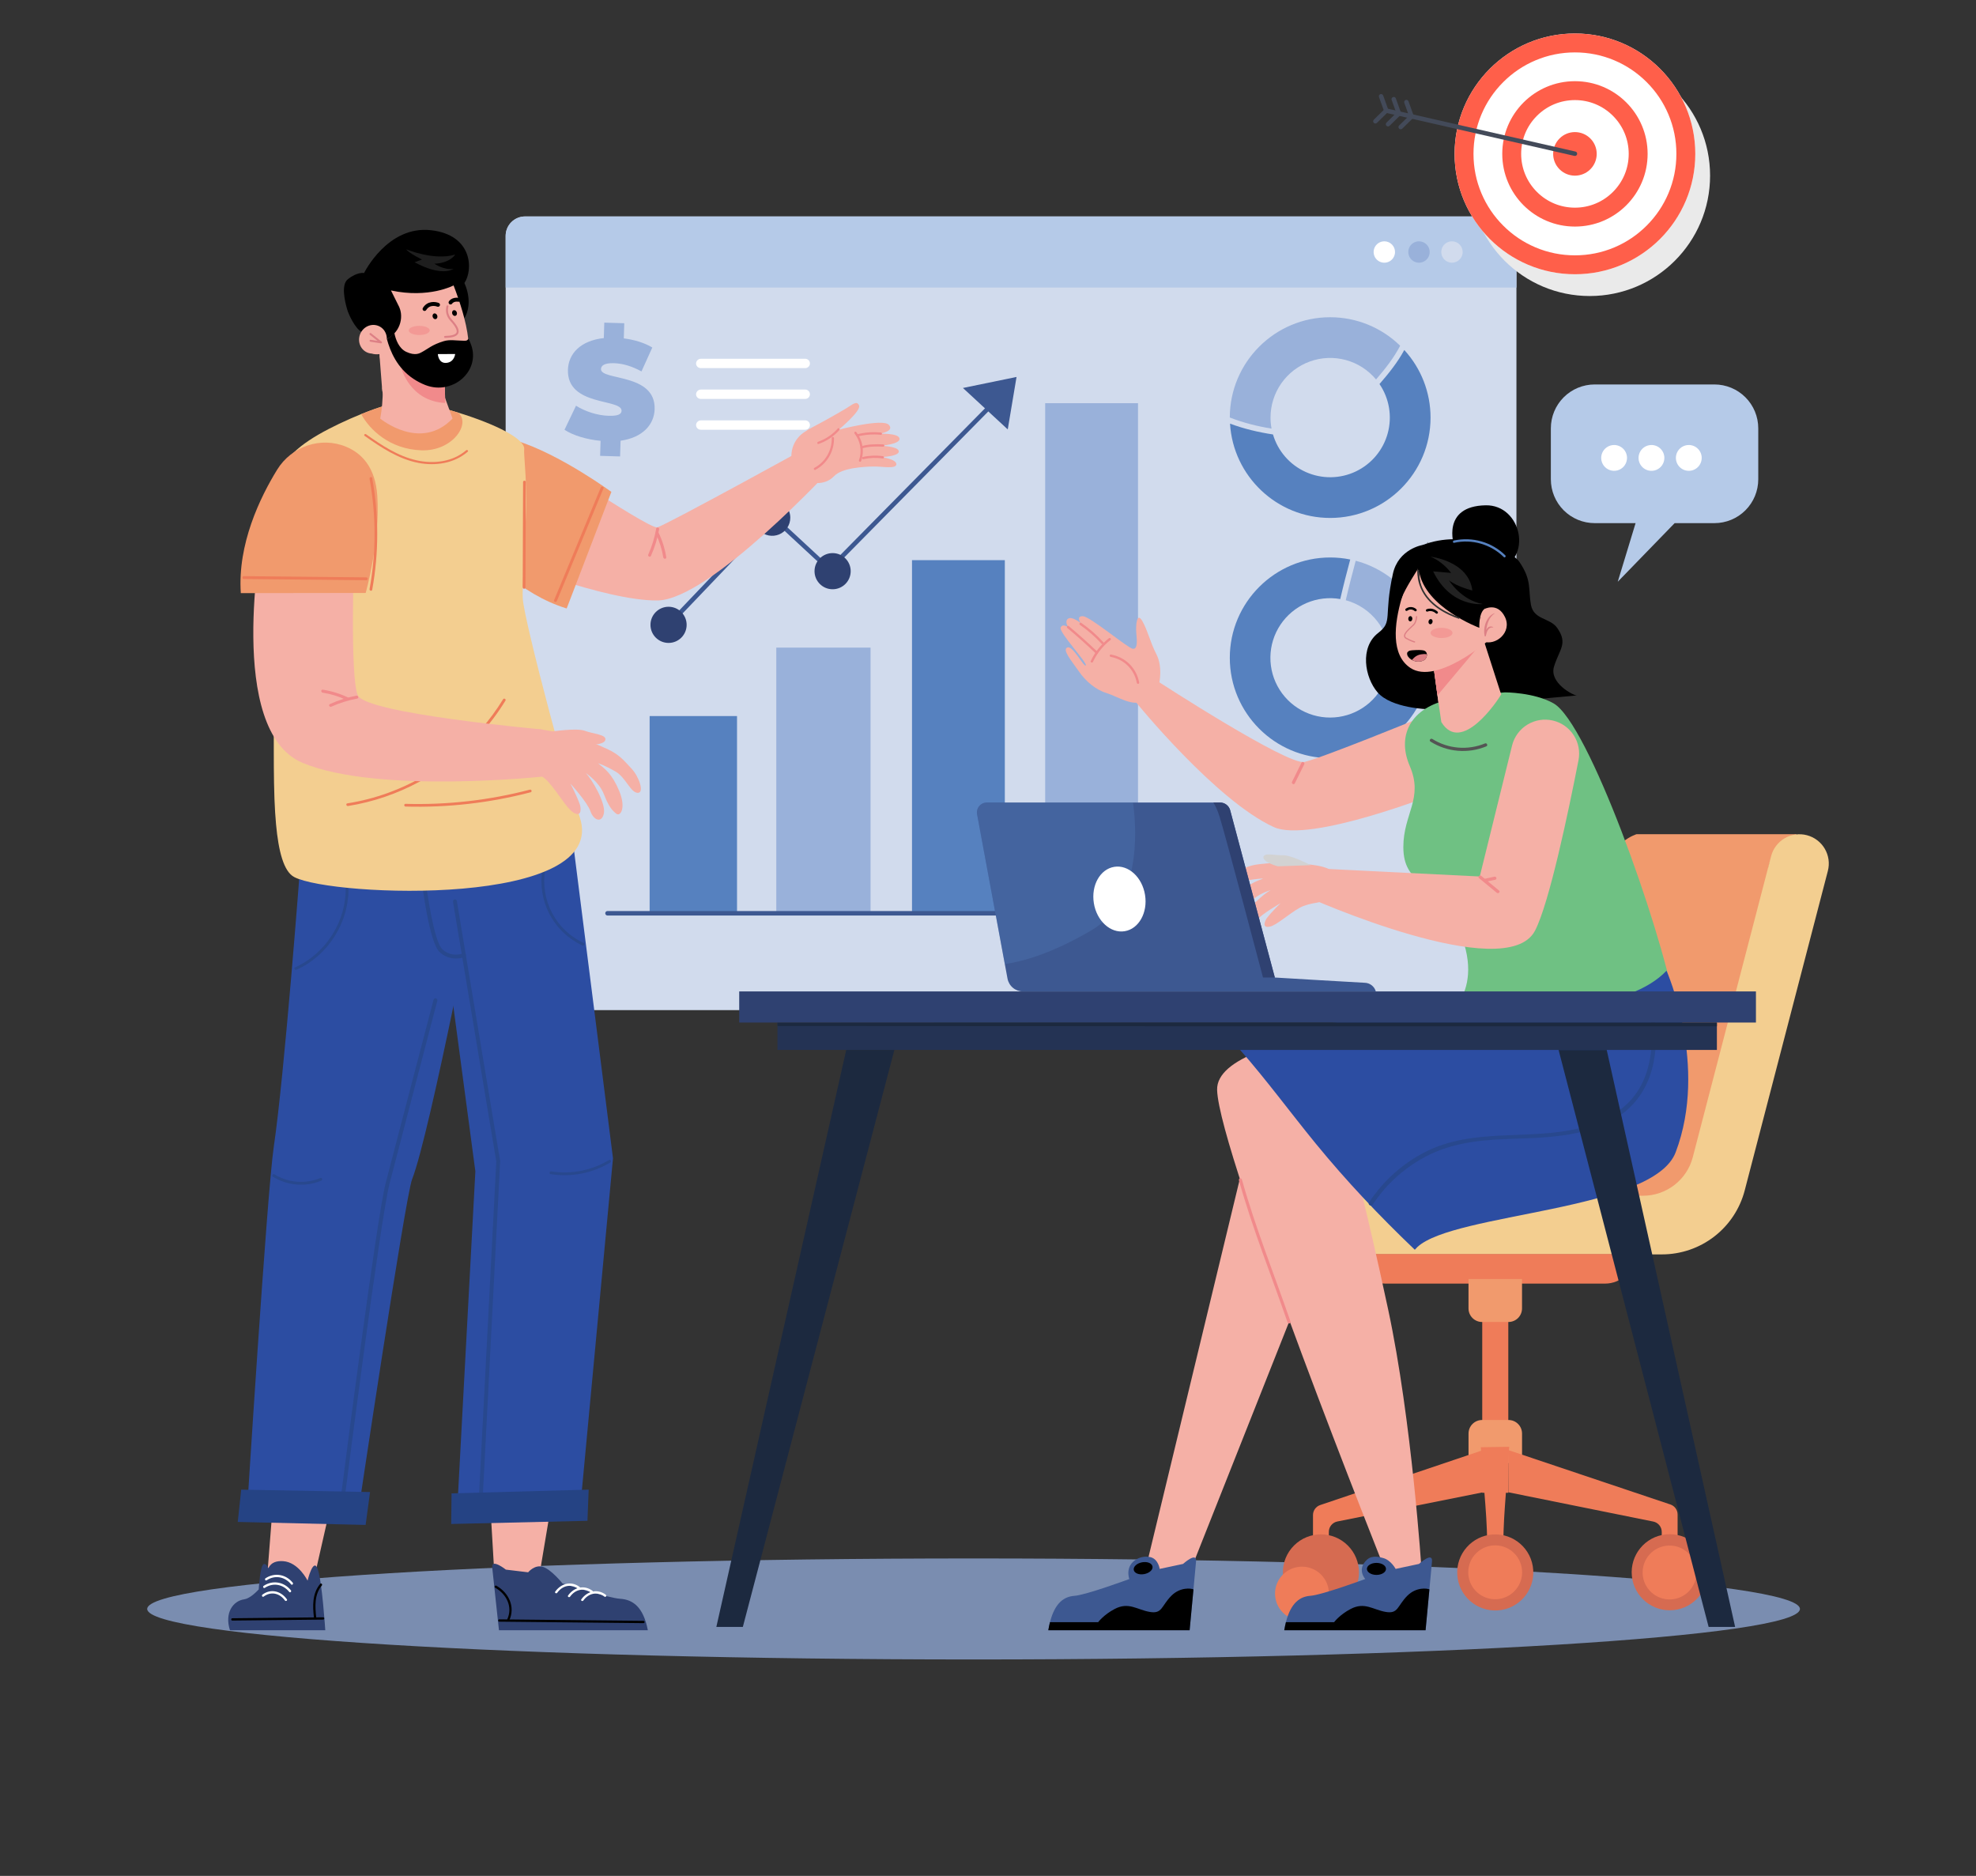 <svg xmlns="http://www.w3.org/2000/svg" width="885" height="840" viewBox="0 0 885 840" fill="none"><rect x="0" y="0" width="885" height="840" fill="#333333" stroke="none"/><g clip-path="url(#clip0_10937_54587)"><path d="M679.174 105.629V443.605C679.174 444.749 678.949 445.882 678.512 446.939C678.074 447.996 677.432 448.956 676.623 449.765C675.814 450.574 674.853 451.216 673.796 451.654C672.739 452.092 671.606 452.317 670.461 452.317H235.185C232.873 452.317 230.657 451.398 229.023 449.765C227.388 448.131 226.47 445.915 226.469 443.605V105.629C226.471 103.319 227.39 101.104 229.024 99.472C230.658 97.839 232.874 96.922 235.185 96.922H670.461C671.605 96.921 672.738 97.147 673.795 97.584C674.852 98.021 675.813 98.663 676.622 99.471C677.431 100.28 678.073 101.24 678.511 102.296C678.949 103.353 679.174 104.485 679.174 105.629Z" fill="#D1DBED"></path><path d="M569.039 186.983C569.036 181.491 570.728 176.132 573.883 171.636C577.039 167.141 581.504 163.727 586.671 161.862C591.838 159.996 597.455 159.769 602.756 161.211C608.057 162.654 612.784 165.695 616.292 169.922C620.372 165.199 624.224 160.318 627.097 154.82C618.72 146.628 607.465 142.044 595.745 142.051C570.968 142.051 550.814 162.192 550.798 186.953C556.833 189.317 563.103 190.881 569.492 191.918C569.189 190.29 569.037 188.638 569.039 186.983Z" fill="#99B1DA"></path><path d="M628.948 156.723C625.953 162.255 621.997 167.182 617.838 171.969C620.009 175.157 621.464 178.777 622.102 182.58C622.739 186.384 622.546 190.28 621.533 194.002C620.521 197.723 618.715 201.181 616.238 204.138C613.762 207.095 610.674 209.48 607.187 211.13C603.7 212.78 599.897 213.656 596.04 213.697C592.182 213.737 588.362 212.942 584.841 211.366C581.32 209.79 578.182 207.47 575.644 204.566C573.105 201.662 571.226 198.243 570.136 194.544C563.567 193.54 557.114 192.022 550.895 189.698C552.301 213.221 571.878 231.93 595.756 231.93C620.534 231.93 640.704 211.772 640.704 186.995C640.716 175.789 636.52 164.986 628.948 156.723Z" fill="#5681BF"></path><path d="M622.473 294.552C622.471 296.101 622.334 297.648 622.064 299.174C628.223 298.741 634.38 298.326 640.548 298.146C640.642 296.958 640.704 295.763 640.704 294.552C640.704 273.724 626.454 256.167 607.189 251.098C605.619 256.97 604.094 262.852 602.734 268.773C608.397 270.312 613.396 273.669 616.962 278.327C620.529 282.985 622.465 288.686 622.473 294.552Z" fill="#99B1DA"></path><path d="M595.745 339.482C618.452 339.482 637.27 322.558 640.265 300.667C633.995 300.864 627.733 301.292 621.474 301.744C620.088 306.727 617.284 311.202 613.404 314.624C609.524 318.047 604.735 320.27 599.615 321.025C594.496 321.78 589.268 321.034 584.565 318.877C579.862 316.721 575.885 313.246 573.118 308.875C570.351 304.504 568.913 299.424 568.977 294.252C569.04 289.08 570.604 284.037 573.478 279.736C576.352 275.435 580.413 272.059 585.168 270.019C589.923 267.979 595.168 267.362 600.267 268.244C601.63 262.32 603.16 256.416 604.733 250.531C601.775 249.93 598.764 249.628 595.745 249.629C570.968 249.629 550.798 269.786 550.798 294.561C550.798 319.335 570.968 339.482 595.745 339.482Z" fill="#5681BF"></path><path d="M277.943 197.346L277.725 204.389L268.775 204.12L268.985 197.389C262.651 196.813 256.548 194.909 252.826 192.443L257.986 181.674C262.099 184.277 267.633 186.035 272.529 186.186C276.782 186.318 278.331 185.478 278.379 183.954C278.552 178.37 253.852 182.115 254.364 165.558C254.587 158.388 259.976 152.521 270.431 151.385L270.644 144.469L279.594 144.738L279.384 151.528C284.065 152.118 288.597 153.464 292.152 155.607L287.305 166.314C282.995 163.958 278.902 162.752 275.031 162.634C270.652 162.496 269.217 163.724 269.168 165.245C269.004 170.576 293.704 166.893 293.197 183.262C292.974 190.136 287.838 195.946 277.943 197.346Z" fill="#99B1DA"></path><path d="M360.644 160.645H313.965C313.414 160.634 312.879 160.832 312.469 161.2C312.058 161.568 311.803 162.078 311.754 162.627C311.738 162.911 311.78 163.195 311.878 163.463C311.977 163.73 312.128 163.974 312.324 164.181C312.52 164.388 312.756 164.552 313.018 164.665C313.28 164.777 313.562 164.835 313.846 164.834H360.644C360.92 164.835 361.192 164.781 361.447 164.676C361.701 164.57 361.933 164.416 362.128 164.222C362.322 164.027 362.477 163.796 362.582 163.542C362.688 163.287 362.742 163.015 362.742 162.74C362.742 162.464 362.688 162.192 362.582 161.937C362.477 161.683 362.322 161.452 362.128 161.258C361.933 161.063 361.701 160.909 361.447 160.804C361.192 160.699 360.92 160.645 360.644 160.645Z" fill="white"></path><path d="M360.644 174.438H313.965C313.414 174.427 312.879 174.625 312.469 174.993C312.058 175.361 311.803 175.871 311.754 176.419C311.738 176.704 311.78 176.988 311.878 177.256C311.977 177.523 312.128 177.767 312.324 177.974C312.52 178.181 312.756 178.345 313.018 178.458C313.28 178.57 313.562 178.628 313.846 178.627H360.644C360.92 178.628 361.192 178.574 361.447 178.468C361.701 178.363 361.933 178.209 362.128 178.015C362.322 177.82 362.477 177.589 362.582 177.335C362.688 177.08 362.742 176.808 362.742 176.533C362.741 175.977 362.52 175.444 362.127 175.051C361.733 174.659 361.2 174.438 360.644 174.438Z" fill="white"></path><path d="M360.644 188.235H313.965C313.413 188.224 312.878 188.423 312.468 188.791C312.057 189.159 311.802 189.67 311.754 190.219C311.738 190.503 311.781 190.788 311.879 191.055C311.977 191.322 312.129 191.566 312.325 191.773C312.521 191.979 312.757 192.144 313.018 192.256C313.28 192.369 313.561 192.427 313.846 192.427H360.644C361.2 192.427 361.734 192.206 362.128 191.812C362.521 191.419 362.742 190.886 362.742 190.329C362.741 189.774 362.52 189.241 362.127 188.848C361.733 188.455 361.2 188.235 360.644 188.235Z" fill="white"></path><path d="M389.893 289.992H347.684V408.954H389.893V289.992Z" fill="#99B1DA"></path><path d="M330.092 320.641H290.957V408.954H330.092V320.641Z" fill="#5681BF"></path><path d="M450.038 250.828H408.463V408.953H450.038V250.828Z" fill="#5681BF"></path><path d="M509.685 180.539H468.11V408.952H509.685V180.539Z" fill="#99B1DA"></path><path d="M299.432 280.81C299.234 280.811 299.039 280.753 298.873 280.645C298.707 280.536 298.577 280.38 298.499 280.198C298.421 280.016 298.398 279.814 298.434 279.619C298.47 279.424 298.562 279.243 298.7 279.1L345.123 230.512C345.307 230.321 345.559 230.21 345.824 230.202C346.089 230.194 346.347 230.29 346.542 230.469L371.425 253.518L442.559 181.421C442.75 181.239 443.004 181.138 443.267 181.141C443.53 181.143 443.783 181.247 443.97 181.432C444.157 181.617 444.265 181.868 444.271 182.131C444.277 182.395 444.18 182.65 444 182.842L372.177 255.637C371.992 255.825 371.742 255.933 371.479 255.939C371.216 255.945 370.961 255.848 370.768 255.669L345.899 232.631L300.165 280.498C300.07 280.597 299.956 280.675 299.83 280.729C299.705 280.783 299.569 280.81 299.432 280.81Z" fill="#3D5891"></path><path d="M299.432 287.891C303.905 287.891 307.531 284.266 307.531 279.795C307.531 275.324 303.905 271.699 299.432 271.699C294.959 271.699 291.333 275.324 291.333 279.795C291.333 284.266 294.959 287.891 299.432 287.891Z" fill="#2F4171"></path><path d="M353.952 231.832C353.95 233.433 353.475 234.998 352.584 236.328C351.693 237.659 350.428 238.696 348.948 239.308C347.468 239.919 345.839 240.079 344.269 239.766C342.698 239.452 341.256 238.681 340.124 237.548C338.992 236.415 338.221 234.972 337.909 233.402C337.598 231.832 337.759 230.204 338.372 228.725C338.986 227.246 340.024 225.982 341.356 225.093C342.688 224.204 344.254 223.73 345.856 223.73C346.92 223.73 347.973 223.94 348.956 224.347C349.938 224.755 350.831 225.351 351.583 226.104C352.335 226.856 352.931 227.749 353.338 228.732C353.744 229.715 353.953 230.768 353.952 231.832Z" fill="#2F4171"></path><path d="M372.904 263.86C377.377 263.86 381.002 260.235 381.002 255.764C381.002 251.293 377.377 247.668 372.904 247.668C368.431 247.668 364.805 251.293 364.805 255.764C364.805 260.235 368.431 263.86 372.904 263.86Z" fill="#2F4171"></path><path d="M431.277 173.733L451.345 192.281L455.282 168.793L431.277 173.733Z" fill="#3D5891"></path><path d="M532.185 409.961H272.139C272.001 409.968 271.864 409.947 271.735 409.899C271.606 409.852 271.489 409.778 271.389 409.684C271.289 409.589 271.21 409.475 271.156 409.349C271.102 409.223 271.074 409.087 271.074 408.95C271.074 408.812 271.102 408.677 271.156 408.55C271.21 408.424 271.289 408.31 271.389 408.216C271.489 408.121 271.606 408.048 271.735 408C271.864 407.953 272.001 407.932 272.139 407.939H532.185C532.322 407.932 532.459 407.953 532.588 408C532.717 408.048 532.835 408.121 532.934 408.216C533.034 408.31 533.113 408.424 533.167 408.55C533.222 408.677 533.25 408.812 533.25 408.95C533.25 409.087 533.222 409.223 533.167 409.349C533.113 409.475 533.034 409.589 532.934 409.684C532.835 409.778 532.717 409.852 532.588 409.899C532.459 409.947 532.322 409.968 532.185 409.961Z" fill="#3D5891"></path><path d="M679.174 105.629V128.758H226.469V105.629C226.471 103.319 227.39 101.104 229.024 99.472C230.658 97.839 232.874 96.922 235.185 96.922H670.461C671.605 96.921 672.738 97.147 673.795 97.584C674.852 98.021 675.813 98.663 676.622 99.471C677.431 100.28 678.073 101.24 678.511 102.296C678.949 103.353 679.174 104.485 679.174 105.629Z" fill="#B5CAE8"></path><path d="M624.795 112.842C624.796 113.789 624.515 114.716 623.989 115.504C623.462 116.292 622.714 116.906 621.838 117.269C620.963 117.632 619.999 117.727 619.07 117.542C618.14 117.357 617.286 116.901 616.616 116.231C615.945 115.561 615.489 114.707 615.304 113.778C615.12 112.849 615.215 111.885 615.578 111.01C615.941 110.135 616.555 109.387 617.343 108.861C618.132 108.335 619.059 108.054 620.006 108.055C621.276 108.055 622.494 108.559 623.392 109.457C624.29 110.354 624.795 111.572 624.795 112.842Z" fill="white"></path><path d="M640.319 112.842C640.319 113.789 640.039 114.716 639.513 115.504C638.986 116.292 638.238 116.906 637.362 117.269C636.487 117.632 635.523 117.727 634.594 117.542C633.664 117.357 632.81 116.901 632.14 116.231C631.469 115.561 631.013 114.707 630.828 113.778C630.643 112.849 630.739 111.885 631.102 111.01C631.465 110.135 632.079 109.387 632.867 108.861C633.656 108.335 634.582 108.054 635.53 108.055C636.8 108.055 638.018 108.559 638.916 109.457C639.814 110.354 640.319 111.572 640.319 112.842Z" fill="#99B1DA"></path><path d="M655.091 112.842C655.091 113.788 654.81 114.714 654.284 115.501C653.758 116.288 653.01 116.902 652.135 117.264C651.26 117.626 650.297 117.721 649.368 117.537C648.439 117.352 647.586 116.896 646.916 116.226C646.247 115.557 645.79 114.704 645.606 113.775C645.421 112.847 645.516 111.884 645.878 111.01C646.241 110.135 646.854 109.387 647.642 108.861C648.429 108.335 649.355 108.055 650.302 108.055C651.572 108.055 652.79 108.559 653.688 109.457C654.586 110.354 655.091 111.572 655.091 112.842Z" fill="#D1DBED"></path><path d="M436.036 743.078C640.443 743.078 806.147 732.953 806.147 720.463C806.147 707.973 640.443 697.848 436.036 697.848C231.63 697.848 65.925 707.973 65.925 720.463C65.925 732.953 231.63 743.078 436.036 743.078Z" fill="#7A8DB0"></path><path d="M637.221 244.023C637.221 244.023 626.3 245.714 623.841 256.946C619.607 276.264 623.97 278.245 617.264 283.417C608.915 289.857 611.199 303.321 616.982 310.033C623.176 317.208 639.659 317.572 639.659 317.572L706.182 311.404C704.517 311.361 693.761 305.75 696.004 298.481C698.393 290.721 702.333 288.25 697.485 281.25C694.208 276.501 686.917 277.693 685.667 270.796C684.418 263.898 686.133 259.808 680.453 251.546C676.737 246.126 655.635 236.921 637.221 244.023Z" fill="black"></path><path d="M651.251 244.287C651.251 244.287 645.358 226.652 665.385 226.265C681.498 225.952 686.831 250.477 670.373 255.449C653.914 260.422 651.251 244.287 651.251 244.287Z" fill="black"></path><path d="M682.161 535.985L755.043 535.785C764.542 521.441 790.279 403.022 791.803 390.266C793.19 378.63 802.366 374.538 804.577 373.714C804.577 373.657 804.577 373.601 804.577 373.547H732.956C732.956 373.547 721.286 377.02 719.705 390.266C718.124 403.512 690.68 529.674 682.161 535.985Z" fill="#F19A6D"></path><path d="M579.586 535.433H735.845C740.946 535.432 745.902 533.74 749.937 530.622C753.973 527.504 756.86 523.136 758.145 518.202L793.23 383.385C793.664 381.716 794.423 380.149 795.463 378.774C796.503 377.399 797.804 376.242 799.291 375.369C800.778 374.496 802.423 373.925 804.131 373.687C805.84 373.45 807.578 373.551 809.247 373.986C810.916 374.42 812.484 375.178 813.859 376.217C815.235 377.257 816.393 378.557 817.266 380.044C818.139 381.531 818.711 383.175 818.948 384.883C819.185 386.591 819.084 388.328 818.649 389.997L781.418 533.039C779.282 541.246 774.482 548.512 767.771 553.699C761.06 558.885 752.817 561.699 744.334 561.699H579.586C576.103 561.699 572.763 560.316 570.3 557.854C567.837 555.392 566.454 552.053 566.454 548.571C566.452 546.846 566.791 545.138 567.45 543.544C568.109 541.95 569.077 540.502 570.296 539.281C571.516 538.061 572.964 537.093 574.558 536.433C576.152 535.773 577.86 535.433 579.586 535.433Z" fill="#F3CE90"></path><path d="M620.478 574.777H718.918C722.433 574.777 725.803 573.382 728.288 570.898C730.773 568.414 732.169 565.044 732.169 561.531H607.224C607.225 565.045 608.621 568.414 611.107 570.898C613.592 573.382 616.963 574.777 620.478 574.777Z" fill="#EF7C59"></path><path d="M663.857 668.453H675.533V571.939H663.857V668.453Z" fill="#EF7C59"></path><path d="M675.611 591.965H663.78C662.169 591.965 660.624 591.325 659.485 590.187C658.346 589.048 657.706 587.504 657.706 585.894V572.726H681.676V585.894C681.676 587.502 681.038 589.045 679.9 590.184C678.763 591.322 677.22 591.963 675.611 591.965Z" fill="#F19A6D"></path><path d="M663.782 635.848H675.613C677.224 635.848 678.769 636.487 679.908 637.626C681.047 638.764 681.687 640.309 681.687 641.919V655.087H657.717V641.919C657.717 640.31 658.356 638.767 659.493 637.629C660.63 636.49 662.173 635.85 663.782 635.848Z" fill="#F19A6D"></path><path d="M675.465 649.293L748.121 673.68C749.062 673.994 749.88 674.596 750.46 675.4C751.04 676.205 751.353 677.171 751.353 678.163V696.201H744.253V685.97C744.254 684.878 743.876 683.819 743.185 682.974C742.493 682.128 741.53 681.548 740.459 681.331L675.552 668.22L675.465 649.293Z" fill="#EF7C59"></path><path d="M664.334 649.293L664.253 668.217L598.958 681.299C597.886 681.513 596.92 682.093 596.227 682.939C595.534 683.784 595.155 684.844 595.156 685.938V696.209H588.056V678.418C588.057 677.427 588.369 676.461 588.949 675.656C589.529 674.852 590.347 674.25 591.288 673.936L664.334 649.293Z" fill="#EF7C59"></path><path d="M663.225 648.039L675.937 647.867L673.979 674.968C673.492 681.726 673.248 688.493 673.246 695.271V696.202H666.147C666.147 688.809 665.856 681.423 665.274 674.044L663.225 648.039Z" fill="#EF7C59"></path><path d="M749.528 720.974C758.891 720.035 765.719 711.686 764.78 702.327C763.84 692.968 755.489 686.142 746.126 687.081C736.764 688.02 729.935 696.368 730.875 705.728C731.814 715.087 740.166 721.913 749.528 720.974Z" fill="#D66B51"></path><path d="M670.752 721.109C680.143 720.52 687.278 712.433 686.689 703.045C686.1 693.657 678.009 686.524 668.618 687.113C659.227 687.702 652.092 695.79 652.681 705.178C653.27 714.566 661.361 721.698 670.752 721.109Z" fill="#D66B51"></path><path d="M603.653 716.137C610.307 709.486 610.307 698.702 603.653 692.051C597 685.399 586.212 685.399 579.558 692.051C572.905 698.702 572.905 709.486 579.559 716.137C586.212 722.788 597 722.788 603.653 716.137Z" fill="#D66B51"></path><path d="M748.212 716.19C754.873 715.94 760.069 710.34 759.819 703.682C759.569 697.024 753.967 691.829 747.307 692.079C740.646 692.329 735.449 697.929 735.699 704.587C735.949 711.245 741.552 716.44 748.212 716.19Z" fill="#EF7C59"></path><path d="M681.717 704.331C681.871 697.67 676.593 692.145 669.93 691.992C663.266 691.838 657.74 697.114 657.587 703.775C657.433 710.436 662.71 715.96 669.374 716.114C676.037 716.267 681.564 710.992 681.717 704.331Z" fill="#EF7C59"></path><path d="M583.122 725.656C589.787 725.656 595.191 720.254 595.191 713.592C595.191 706.929 589.787 701.527 583.122 701.527C576.457 701.527 571.054 706.929 571.054 713.592C571.054 720.254 576.457 725.656 583.122 725.656Z" fill="#EF7C59"></path><path d="M519.198 305.796C519.198 305.796 520.841 298.624 517.924 292.957C515.007 287.289 513.944 282.031 511.533 277.96C509.123 273.89 508.603 280.114 508.926 283.55C509.249 286.985 509.589 290.886 507.278 290.49C504.967 290.095 488.253 276.073 485.029 275.93C481.805 275.788 483.952 278.949 483.952 278.949C483.952 278.949 480.181 275.834 478.379 277.034C476.578 278.235 478.487 280.938 478.487 280.938C478.487 280.938 475.904 278.94 475.04 281.032C474.175 283.124 487.21 297.019 486.316 297.964C485.422 298.909 480.547 288.929 478.045 289.917C475.543 290.905 480.055 296.069 483.163 300.581C486.271 305.094 490.752 308.876 495.621 310.352C500.491 311.827 508.226 317.131 512.492 313.335C515.024 311.103 517.276 308.571 519.198 305.796Z" fill="#F5B0A6"></path><path d="M478.643 280.332C483.092 284.063 487.42 287.936 491.627 291.949C492.123 292.423 491.307 293.11 490.819 292.641C486.69 288.692 482.428 284.88 478.034 281.204C477.515 280.768 478.118 279.89 478.646 280.332H478.643Z" fill="#F18A8B"></path><path d="M484.269 278.923C487.886 281.43 491.209 284.338 494.175 287.589C494.638 288.095 493.825 288.784 493.367 288.278C490.464 285.095 487.212 282.249 483.671 279.795C483.108 279.404 483.717 278.532 484.28 278.923H484.269Z" fill="#F18A8B"></path><path d="M488.522 296.008C490.383 291.998 493.176 288.491 496.667 285.778C497.205 285.358 497.897 286.168 497.356 286.585C494.003 289.173 491.317 292.524 489.521 296.358C489.233 296.975 488.231 296.628 488.522 295.989V296.008Z" fill="#F18A8B"></path><path d="M497.579 293.096C504.097 294.286 508.961 299.092 510.211 305.607C510.34 306.28 509.292 306.466 509.163 305.793C508.01 299.776 503.507 295.258 497.482 294.154C496.814 294.033 496.903 292.972 497.579 293.096Z" fill="#F18A8B"></path><path d="M508.818 314.5C508.818 314.5 544.563 358.538 570.529 370.365C586.688 377.728 643.766 355.151 643.766 355.151C655.255 344.758 645.113 323.882 636.589 321.228C636.589 321.228 591.77 339.552 584.224 341.186C576.677 342.82 518.606 305.125 518.606 305.125L508.818 314.5Z" fill="#F5B0A6"></path><path d="M584.135 342.252C582.724 345.094 581.313 347.935 579.904 350.776C579.497 351.584 578.272 350.876 578.676 350.057C580.087 347.218 581.497 344.378 582.907 341.536C583.314 340.729 584.539 341.434 584.135 342.252Z" fill="#F18A8B"></path><path d="M557.372 519.264L513.488 700.941C513.488 700.941 523.814 706.991 533.758 701.835L591.436 556.402C586.559 540.614 567.833 505.076 557.372 519.264Z" fill="#F5B0A6"></path><path d="M469.51 730.001H532.801C532.801 730.001 533.717 720.333 534.52 711.712C535.058 706.109 535.524 700.943 535.678 699.171C536.063 694.659 529.866 700.297 529.866 700.297L519.392 702.528C519.392 702.528 518.837 698.242 515.374 697.289C513.271 696.787 511.056 697.084 509.16 698.124C503.561 701.258 505.799 707.065 505.799 707.065C505.799 707.065 486.467 714.208 481.247 714.585C476.612 714.918 472.494 717.624 470.256 726.385C469.971 727.494 469.731 728.692 469.51 730.001Z" fill="#3D5891"></path><path d="M507.781 703.003C508.051 704.46 510.157 705.289 512.476 704.853C514.794 704.417 516.453 702.885 516.179 701.428C515.904 699.972 513.803 699.143 511.484 699.576C509.166 700.009 507.509 701.544 507.781 703.003Z" fill="black"></path><path d="M469.51 730H532.801C532.801 730 533.717 720.332 534.52 711.711C533.561 711.211 528.595 710.559 524.617 714.56C520.057 719.158 520.625 722.771 514.921 721.786C509.217 720.801 505.514 717.188 499.241 720.472C494.256 723.084 491.829 726.395 491.829 726.395H470.254C469.971 727.494 469.731 728.692 469.51 730Z" fill="black"></path><path d="M747.289 460.094C747.289 460.094 762.102 503.093 735.616 515.986C693.979 536.259 605.533 517.462 605.533 517.462C605.533 517.462 611.14 537.043 621.733 586.428C632.325 635.813 636.702 703.32 636.702 703.32L620.83 704.281C620.83 704.281 545.942 516.81 545.113 488.059C544.283 459.308 668.105 455 668.105 455L747.289 460.094Z" fill="#F5B0A6"></path><path d="M556.211 528.152C562.268 549.753 570.666 570.597 577.991 591.777C578.282 592.614 576.955 592.975 576.666 592.143C569.341 570.96 560.943 550.119 554.883 528.519C554.646 527.665 555.961 527.302 556.211 528.152Z" fill="#F18A8B"></path><path d="M673.971 310.023C673.971 310.023 687.095 309.988 695.835 314.977C711.437 323.881 743.449 414.434 749.969 449.323C758.924 497.144 646.306 456.323 646.306 456.323C646.306 456.323 667.987 443.543 651.175 411.712C642.175 394.672 628.522 396.447 628.522 379.315C628.522 364.303 637.68 357.586 631.383 342.969C625.086 328.353 632.886 315.551 651.612 312.791C665.576 310.726 673.971 310.023 673.971 310.023Z" fill="#6FC183"></path><path d="M640.671 332.067C644.366 334.397 648.565 335.807 652.917 336.179C657.269 336.551 661.647 335.874 665.683 334.205C666.54 333.852 665.953 332.541 665.094 332.893C661.29 334.464 657.166 335.104 653.066 334.758C648.965 334.412 645.006 333.092 641.52 330.907C640.739 330.419 639.885 331.574 640.671 332.067Z" fill="#545454"></path><path d="M672.338 310.962C670.784 313.676 654.523 338.089 645.538 323.325L644.574 316.844L643.227 307.306L642.295 300.626L657.889 283.336L672.338 310.962Z" fill="#F5B0A6"></path><path d="M651.261 243.061C655.213 242.19 659.32 242.32 663.208 243.438C667.097 244.557 670.645 246.629 673.529 249.466C674 249.931 674.649 249.132 674.181 248.658C671.194 245.735 667.529 243.6 663.512 242.445C659.496 241.289 655.256 241.149 651.172 242.038C650.534 242.178 650.618 243.206 651.261 243.063V243.061Z" fill="#5681BF"></path><path d="M633.653 559.614L633.424 559.396C617.787 544.483 602.96 528.787 589.273 512.063C577.827 498.063 567.146 483.449 555.196 469.89C575.961 458.074 616.626 455.494 632.066 455.01C652.621 454.364 654.959 446.125 654.959 446.125C686.47 455.088 730.084 452.029 746.387 434.664C746.387 434.664 765.239 477.098 750.478 515.996C740.44 542.432 651.42 542.978 634.822 558.386C634.411 558.775 634.02 559.185 633.653 559.614Z" fill="#2C4DA2"></path><path d="M614.816 539.393C621.123 529.802 629.894 522.084 640.211 517.047C652.177 511.21 665.301 510.303 678.404 509.904C698.837 509.285 724.512 508.149 736.039 488.096C742.118 477.529 742.481 464.773 740.774 452.999C740.596 451.783 738.749 452.299 738.924 453.508C740.577 464.913 740.179 477.405 734.13 487.555C728.302 497.339 717.876 502.678 707.114 505.263C684.275 510.749 660.044 504.837 638.366 515.816C628.138 521.033 619.45 528.829 613.16 538.432C612.481 539.468 614.14 540.429 614.816 539.401V539.393Z" fill="#28488E"></path><path d="M695.544 322.655C699.372 323.565 702.699 325.919 704.83 329.226C706.96 332.532 707.729 336.535 706.974 340.395C702.611 362.741 693.896 404.504 687.483 416.757C674.523 441.526 585.317 401.583 585.317 401.583L590.028 388.886L662.745 392.478L677.222 333.826C678.183 329.925 680.648 326.563 684.078 324.471C687.508 322.379 691.626 321.726 695.536 322.655H695.544Z" fill="#F5B0A6"></path><path d="M663.411 392.204L671.388 398.776C672.094 399.358 671.084 400.357 670.383 399.78L662.406 393.211C661.7 392.627 662.71 391.628 663.411 392.204Z" fill="#F18A8B"></path><path d="M669.71 393.932L665.293 394.877C664.402 395.068 664.022 393.697 664.916 393.506L669.333 392.561C670.224 392.37 670.604 393.74 669.71 393.932Z" fill="#F18A8B"></path><path d="M598.094 393.78C598.711 398.896 594.83 403.427 589.724 404.216C587.03 404.633 584.111 405.339 582.024 406.529C577.009 409.388 571.881 414.159 568.94 414.875C564.601 415.952 566.936 411.733 567.297 411.248C569.613 408.157 573.548 404.442 573.548 404.442C573.548 404.442 564.992 409.234 562.638 412.298C560.284 415.362 556.804 415.448 557.367 411.334C557.93 407.22 566.255 399.981 569.107 398.597C569.107 398.597 563.069 400.194 559.742 404.235C556.416 408.276 554.684 409.277 552.7 410.026C550.715 410.774 549.618 406.663 554.404 401.141C559.19 395.619 562.414 394.701 565.735 393.412C565.735 393.412 562.845 393.382 558.194 394.357C553.543 395.331 550.076 400.309 547.321 399.617C544.504 398.907 548.754 393.35 552.471 391.333C556.187 389.317 558.716 387.534 564.089 386.955C569.462 386.377 574.62 386.005 577.919 386.417C581.218 386.829 593.155 386.81 596.594 390.154C597.475 391.032 597.919 392.327 598.094 393.78Z" fill="#F5B0A6"></path><path d="M587.089 387.403C587.089 387.403 578.043 382.778 574.617 382.955C571.191 383.133 565.923 381.577 565.85 383.884C565.777 386.191 572.301 387.923 572.301 387.923L587.089 387.403Z" fill="#D2D2D2"></path><path d="M575.185 730.001H638.476C638.476 730.001 639.392 720.332 640.197 711.712C640.736 706.109 641.199 700.942 641.355 699.171C641.738 694.659 635.541 700.296 635.541 700.296L625.067 702.528C625.067 702.528 623.02 698.646 619.556 697.682C618.083 697.275 614.59 696.185 612.196 698.436C607.523 702.832 611.474 707.051 611.474 707.051C611.474 707.051 592.144 714.194 586.922 714.571C582.287 714.905 578.169 717.611 575.931 726.371C575.656 727.494 575.406 728.692 575.185 730.001Z" fill="#3D5891"></path><path d="M612.204 702.528C612.204 704.009 614.119 705.221 616.478 705.221C618.838 705.221 620.75 704.017 620.75 702.528C620.75 701.039 618.838 699.836 616.478 699.836C614.119 699.836 612.204 701.045 612.204 702.528Z" fill="black"></path><path d="M575.185 730H638.476C638.476 730 639.392 720.332 640.197 711.711C639.236 711.211 634.272 710.559 630.294 714.56C625.732 719.158 626.303 722.771 620.599 721.786C614.894 720.801 611.188 717.188 604.919 720.472C599.933 723.084 597.507 726.395 597.507 726.395H575.928C575.656 727.494 575.406 728.692 575.185 730Z" fill="black"></path><path d="M331.075 457.875L786.44 457.875V443.945L331.075 443.945V457.875Z" fill="#2F4171"></path><path d="M768.951 457.875H348.199V470.147H768.951V457.875Z" fill="#243354"></path><path d="M523.249 459.559H768.827C768.86 459.559 768.891 459.545 768.914 459.522C768.937 459.499 768.95 459.468 768.951 459.435V458.033C768.951 458 768.938 457.968 768.915 457.944C768.892 457.921 768.86 457.907 768.827 457.906H523.249C523.182 457.906 544.932 457.963 348.188 458.033V459.435C544.932 459.503 523.182 459.559 523.249 459.559Z" fill="#1C293F"></path><path d="M400.56 470.148L332.699 728.513H320.835L379.004 470.148H400.56Z" fill="#1C293F"></path><path d="M698.051 470.148L765.253 728.513H777.117L719.608 470.148H698.051Z" fill="#1C293F"></path><path d="M150.396 664.043L139.771 710.79L119.445 708.698L122.957 664.056L150.396 664.043Z" fill="#F5B0A6"></path><path d="M102.998 730H145.683C145.683 730 144.242 707.788 142.268 702.503C140.294 697.218 137.751 707.791 137.751 707.791C137.751 707.791 133.755 699.539 126.825 699.065C124.132 698.882 121.412 699.483 120.224 702.218C119.709 701.141 118.963 700.064 118.11 700.371C116.494 700.942 115.888 711.488 115.877 711.735C114.04 713.652 111.519 715.846 109.381 716.145C104.401 716.848 100.472 722.179 102.998 730Z" fill="#2F4171"></path><path d="M131.12 708.724C128.082 704.936 122.992 704.024 118.909 706.735C118.371 707.101 118.877 707.992 119.432 707.626C123.154 705.152 127.63 706.011 130.391 709.454C130.805 709.971 131.532 709.239 131.12 708.724Z" fill="white"></path><path d="M130.285 712.118C127.247 708.327 122.157 707.414 118.074 710.125C117.536 710.491 118.042 711.385 118.597 711.016C122.319 708.545 126.795 709.401 129.556 712.847C129.97 713.364 130.698 712.629 130.285 712.118Z" fill="white"></path><path d="M128.489 716.133C125.861 712.442 121.328 711.217 117.549 714.039C117.011 714.432 117.549 715.328 118.072 714.93C121.366 712.469 125.282 713.401 127.598 716.656C127.98 717.194 128.874 716.677 128.489 716.133Z" fill="white"></path><path d="M143.41 709.236C139.812 713.544 140.006 719.109 140.611 724.38C140.687 725.032 141.721 725.04 141.643 724.38C141.077 719.44 140.743 714.02 144.14 709.963C144.562 709.459 143.835 708.724 143.41 709.236Z" fill="black"></path><path d="M144.727 724.203L104.059 724.629C103.396 724.629 103.394 725.665 104.059 725.66L144.727 725.234C145.389 725.234 145.392 724.198 144.727 724.203Z" fill="black"></path><path d="M215.411 388.918C215.411 388.918 192.675 507.412 184.56 528.086C181.546 535.767 160.035 679.932 160.035 679.932L110.453 679.569C110.453 679.569 119.507 534.556 122.618 513.502C127.434 480.925 134.409 388.242 134.409 388.242L215.411 388.918Z" fill="#2C4DA2"></path><path d="M143.873 528.701C140.387 530.13 136.612 530.717 132.856 530.411C129.1 530.106 125.47 528.919 122.26 526.945C121.565 526.52 122.203 525.421 122.901 525.852C125.967 527.735 129.437 528.864 133.024 529.145C136.612 529.425 140.215 528.851 143.536 527.468C144.291 527.158 144.614 528.383 143.873 528.69V528.701Z" fill="#28488E"></path><path d="M153.736 669.917C153.949 669.917 154.155 669.839 154.315 669.699C154.475 669.558 154.578 669.364 154.606 669.153C154.759 667.925 170.261 546.332 174.479 530.001C178.713 513.615 195.699 448.776 195.869 448.125C195.898 448.014 195.905 447.898 195.889 447.784C195.874 447.67 195.836 447.56 195.778 447.461C195.72 447.362 195.643 447.275 195.551 447.205C195.459 447.136 195.355 447.085 195.244 447.056C195.133 447.027 195.017 447.02 194.903 447.035C194.789 447.051 194.679 447.089 194.58 447.147C194.481 447.205 194.394 447.282 194.324 447.373C194.255 447.465 194.204 447.569 194.175 447.681C194.002 448.332 177.016 513.176 172.782 529.562C168.538 546.001 153.504 663.908 152.852 668.929C152.837 669.043 152.845 669.159 152.875 669.271C152.905 669.382 152.957 669.486 153.028 669.577C153.098 669.669 153.186 669.745 153.286 669.802C153.387 669.859 153.497 669.895 153.612 669.909L153.736 669.917Z" fill="#28488E"></path><path d="M108.031 667.031L165.739 668.114L163.757 682.835L106.485 681.497L108.031 667.031Z" fill="#254384"></path><path d="M218.845 661.258L221.538 707.011L241.037 708.564L248.578 663.573L218.845 661.258Z" fill="#F5B0A6"></path><path d="M236.542 704.051C236.542 704.051 239.505 700.395 243.257 701.644C247.008 702.894 251.926 709.037 251.926 709.037C251.926 709.037 272.29 715.566 277.781 715.911C283.273 716.255 288.094 719.346 290.154 730H223.48C223.48 730 220.854 705.947 220.447 701.822C220.041 697.697 226.572 702.853 226.572 702.853L236.542 704.051Z" fill="#2F4171"></path><path d="M221.789 710.954C226.822 713.797 229.736 719.475 227.216 725.029C226.946 725.627 227.832 726.152 228.104 725.549C230.862 719.478 227.878 713.21 222.311 710.063C221.732 709.737 221.21 710.628 221.789 710.954Z" fill="black"></path><path d="M223.628 726.155L276.165 726.693L288.185 726.817C288.847 726.817 288.847 725.794 288.185 725.786L235.645 725.248L223.628 725.121C222.963 725.121 222.963 726.147 223.628 726.152V726.155Z" fill="black"></path><path d="M249.564 713.223C251.883 709.966 255.801 709.042 259.09 711.498C259.629 711.896 260.138 711.002 259.61 710.609C255.839 707.788 251.298 709.013 248.672 712.704C248.287 713.242 249.181 713.762 249.564 713.223Z" fill="white"></path><path d="M255.319 714.958C257.638 711.701 261.557 710.774 264.845 713.233C265.384 713.631 265.893 712.734 265.365 712.341C261.595 709.523 257.054 710.748 254.428 714.439C254.043 714.977 254.937 715.494 255.319 714.958Z" fill="white"></path><path d="M261.245 716.693C263.563 713.435 267.482 712.509 270.771 714.967C271.309 715.365 271.818 714.469 271.29 714.076C267.52 711.257 262.979 712.482 260.353 716.173C259.968 716.712 260.862 717.228 261.245 716.693Z" fill="white"></path><path d="M256.1 372.973L274.544 518.656L259.445 679.732H204.573L212.901 524.507L195.023 390.54L256.1 372.973Z" fill="#2C4DA2"></path><path d="M273.383 520.536C265.335 525.372 255.841 527.221 246.566 525.759C245.758 525.633 246.103 524.413 246.903 524.537C255.852 525.922 265.004 524.119 272.758 519.443C273.458 519.02 274.105 520.116 273.396 520.536H273.383Z" fill="#28488E"></path><path d="M260.814 423.377C254.509 420.433 249.345 415.503 246.115 409.342C242.884 403.181 241.766 396.131 242.931 389.273C243.063 388.466 244.277 388.81 244.153 389.61C243.059 396.199 244.16 402.964 247.285 408.867C250.411 414.77 255.389 419.483 261.455 422.284C262.193 422.626 261.549 423.719 260.814 423.377Z" fill="#28488E"></path><path d="M156.062 396.985C156.577 412.654 147.118 427.841 132.796 434.249C132.058 434.58 131.411 433.49 132.155 433.156C146.095 426.918 155.298 412.25 154.794 396.985C154.767 396.177 156.036 396.177 156.062 396.985Z" fill="#28488E"></path><path d="M215.411 669.915C215.635 669.914 215.851 669.828 216.014 669.673C216.177 669.518 216.274 669.307 216.286 669.083L224.005 520.058C224.012 519.995 224.012 519.932 224.005 519.87L204.614 403.47C204.595 403.357 204.554 403.248 204.493 403.151C204.432 403.053 204.352 402.968 204.258 402.901C204.165 402.835 204.059 402.787 203.947 402.761C203.835 402.735 203.718 402.731 203.605 402.75C203.491 402.769 203.383 402.81 203.285 402.871C203.187 402.932 203.103 403.012 203.036 403.105C202.969 403.199 202.921 403.305 202.895 403.417C202.869 403.529 202.866 403.645 202.884 403.758L222.276 520.066L214.562 668.997C214.551 669.228 214.631 669.455 214.787 669.627C214.943 669.799 215.16 669.903 215.392 669.915H215.411Z" fill="#28488E"></path><path d="M204.169 429.207C205.503 429.216 206.826 428.985 208.077 428.523C208.191 428.485 208.296 428.424 208.385 428.344C208.475 428.264 208.547 428.167 208.597 428.058C208.647 427.949 208.674 427.831 208.677 427.711C208.679 427.591 208.657 427.472 208.611 427.361C208.566 427.25 208.498 427.149 208.412 427.066C208.326 426.982 208.224 426.917 208.111 426.874C207.999 426.832 207.879 426.813 207.76 426.819C207.64 426.824 207.522 426.855 207.415 426.908C207.207 426.991 202.263 428.919 198.104 425.055C194.49 421.701 191.331 400.499 190.42 392.613C190.412 392.495 190.38 392.379 190.326 392.274C190.271 392.168 190.196 392.075 190.105 391.999C190.014 391.923 189.908 391.867 189.794 391.833C189.681 391.799 189.561 391.789 189.443 391.803C189.326 391.816 189.212 391.854 189.109 391.913C189.006 391.972 188.916 392.051 188.844 392.145C188.773 392.24 188.721 392.348 188.692 392.463C188.664 392.578 188.659 392.698 188.678 392.815C189.023 395.777 192.179 421.938 196.911 426.34C198.868 428.198 201.47 429.226 204.169 429.207Z" fill="#28488E"></path><path d="M202.238 668.709L263.652 667.031L263.103 680.991L202.082 682.412L202.238 668.709Z" fill="#254384"></path><path d="M224.482 250.386C224.482 250.386 270.773 269.073 294.399 268.882C318.024 268.691 372.993 209.112 372.993 209.112L368.654 196.378C368.654 196.378 298.315 235.19 294.372 236.132C290.429 237.075 230.243 196.211 230.243 196.211C230.243 196.211 217.361 232 224.482 250.386Z" fill="#F5B0A6"></path><path d="M293.908 236.693C293.197 240.692 292.001 244.591 290.348 248.302C289.997 249.085 291.174 249.723 291.524 248.935C293.233 245.121 294.47 241.114 295.209 237.002C295.36 236.157 294.059 235.845 293.908 236.693Z" fill="#F18A8B"></path><path d="M293.72 238.996C295.345 242.346 296.472 245.915 297.065 249.59C297.202 250.428 298.541 250.398 298.411 249.542C297.781 245.631 296.58 241.833 294.848 238.269C294.477 237.496 293.351 238.215 293.72 238.985V238.996Z" fill="#F18A8B"></path><path d="M208.013 237.405C216.825 248.982 232.718 265.97 253.798 272.467L273.817 220.263C273.817 220.263 250.741 203.336 231.35 197.346C219.052 193.553 214.692 199.468 209.47 204.992C201.064 213.893 200.595 227.664 208.013 237.405Z" fill="#F19A6D"></path><path d="M270.277 218.698C263.311 235.514 256.35 252.327 249.394 269.136C249.079 269.892 247.845 269.523 248.163 268.756C255.128 251.942 262.094 235.129 269.06 218.318C269.375 217.559 270.609 217.931 270.291 218.698H270.277Z" fill="#EF7C59"></path><path d="M355.338 208.887C354.286 206.223 354.16 203.283 354.98 200.538C355.8 197.794 357.519 195.404 359.86 193.753C361.343 192.723 362.895 191.795 364.506 190.978C367.964 189.201 375.947 184.707 378.958 182.879C381.969 181.051 383.773 179.228 384.765 181.592C385.756 183.956 375.653 192.413 375.653 192.413C375.653 192.413 395.255 187.254 398.061 190.213C400.867 193.172 393.897 194.233 393.897 194.233C393.897 194.233 402.416 193.837 402.871 196.362C403.326 198.888 394.522 199.612 394.522 199.612C394.522 199.612 401.794 199.806 402.483 201.836C403.173 203.866 397.636 204.544 394.759 204.665C394.759 204.665 401.492 205.57 401.452 207.861C401.412 210.152 395.169 208.817 391.091 208.898C387.013 208.978 377.086 209.455 373.585 213.205C372.287 214.59 370.607 215.559 368.759 215.989C363.173 217.381 357.447 214.234 355.335 208.876L355.338 208.887Z" fill="#F5B0A6"></path><path d="M394.503 194.698C391.023 194.342 387.506 194.596 384.113 195.449C383.483 195.605 383.256 194.623 383.887 194.464C387.368 193.588 390.975 193.326 394.547 193.691C395.187 193.756 395.15 194.768 394.503 194.698Z" fill="#F18A8B"></path><path d="M395.567 200.006C392.336 199.858 389.104 199.853 385.988 200.814C385.365 201.005 385.145 200.006 385.761 199.831C388.956 198.846 392.3 198.848 395.61 198.999C396.26 199.029 396.216 200.038 395.567 200.009V200.006Z" fill="#F18A8B"></path><path d="M395.387 205.282C392.481 204.853 389.52 204.967 386.655 205.619C386.022 205.762 385.796 204.779 386.429 204.634C389.381 203.957 392.433 203.835 395.43 204.273C396.068 204.367 396.031 205.377 395.387 205.282Z" fill="#F18A8B"></path><path d="M375.902 192.607C373.392 195.429 370.2 197.561 366.631 198.8C366.017 199.015 365.799 198.03 366.405 197.814C369.802 196.618 372.836 194.574 375.22 191.875C375.651 191.39 376.332 192.144 375.902 192.618V192.607Z" fill="#F18A8B"></path><path d="M373.518 196.184C373.578 199.084 372.836 201.945 371.372 204.45C369.909 206.955 367.782 209.007 365.225 210.38C364.651 210.687 364.18 209.796 364.754 209.489C367.155 208.198 369.151 206.268 370.52 203.911C371.889 201.555 372.578 198.865 372.51 196.14C372.494 195.492 373.501 195.537 373.518 196.184Z" fill="#F18A8B"></path><path d="M383.483 193.466C384.912 195.268 385.862 197.401 386.245 199.669C386.629 201.936 386.433 204.263 385.675 206.435C385.46 207.046 384.498 206.741 384.714 206.125C385.42 204.124 385.609 201.977 385.264 199.883C384.919 197.789 384.05 195.816 382.74 194.147C382.338 193.641 383.079 192.954 383.483 193.466Z" fill="#F18A8B"></path><path d="M239.472 321.013L126.445 340.285C126.445 340.285 124.161 328.127 122.405 309.593C121.708 302.192 121.104 293.775 120.76 284.713C120.415 275.713 120.337 266.085 120.7 256.175V256.156C121.215 241.868 122.648 227.003 125.527 212.648C127.412 203.271 138.971 195.94 151.894 189.763C155.462 188.062 158.78 186.624 161.756 185.426C170.62 181.853 176.41 180.405 176.41 180.405C176.41 180.405 186.644 179.328 202.174 183.851C203.151 184.137 204.124 184.427 205.082 184.726C221.84 189.877 235.352 196.545 234.775 201.281C234.444 204.014 236.583 218.243 235.247 236.042C234.522 245.615 234.49 255.913 234.054 266.282V266.314C234.024 266.933 234.002 267.552 233.978 268.174C232.941 294.952 233.604 319.748 239.472 321.013Z" fill="#F3CE90"></path><path d="M235.33 263.041C235.384 247.307 235.439 231.575 235.495 215.845C235.495 215.058 234.275 215.056 234.272 215.845L234.11 263.041C234.11 263.827 235.328 263.827 235.33 263.041Z" fill="#EF7C59"></path><path d="M188.88 201.652C174.52 201.213 165.5 192.337 161.767 185.442C170.631 181.869 176.421 180.421 176.421 180.421C176.421 180.421 186.655 179.344 202.185 183.867C203.162 184.152 204.135 184.443 205.093 184.742C211.177 189.4 202.898 202.067 188.88 201.652Z" fill="#F19A6D"></path><path d="M163.289 195.154C170.609 200.331 178.419 205.554 187.38 207.269C195.072 208.744 203.439 207.506 209.486 202.267C209.949 201.868 209.235 201.235 208.78 201.631C202.75 206.854 194.196 207.824 186.62 206.138C178.212 204.254 170.857 199.345 163.927 194.443C163.431 194.093 162.79 194.795 163.289 195.148V195.154Z" fill="#EF7C59"></path><path d="M122.413 309.597C122.642 316.479 122.623 324.373 122.621 332.506V335.737C122.621 338.308 122.621 340.895 122.645 343.467C122.68 348.213 122.75 352.919 122.914 357.44C122.914 357.639 122.93 357.833 122.936 358.026C123.087 361.906 123.313 365.64 123.633 369.13C124.74 381.083 127.032 390.235 131.772 392.728C148.788 401.674 273.168 406.539 259.661 365.931C258.791 363.32 257.827 360.277 256.795 356.877C255.783 353.541 254.7 349.877 253.585 346.008C252.028 340.623 250.402 334.803 248.783 328.866C247.854 325.46 246.925 322.017 246.014 318.587C239.839 295.382 234.404 272.855 234.143 268.101C234.083 267.08 234.062 266.464 234.059 266.327V266.302L123.13 257.148C123.13 257.148 122.381 268.742 122.184 284.747C122.096 292.288 122.125 300.826 122.413 309.597Z" fill="#F3CE90"></path><path d="M225.322 313.114C213.539 332.375 195.096 347.306 173.881 355.009C167.937 357.167 161.798 358.749 155.551 359.734C154.778 359.858 155.107 361.034 155.877 360.913C178.438 357.335 199.507 345.836 214.913 328.985C219.212 324.278 223.051 319.17 226.375 313.731C226.785 313.057 225.729 312.444 225.319 313.114H225.322Z" fill="#EF7C59"></path><path d="M237.34 353.593C219.168 358.336 200.414 360.475 181.641 359.944C180.854 359.923 180.854 361.142 181.641 361.164C200.522 361.694 219.384 359.542 237.66 354.769C238.42 354.57 238.096 353.394 237.334 353.593H237.34Z" fill="#EF7C59"></path><path d="M158.605 247.922C158.605 247.922 156.631 303.114 160.261 311.353C163.892 319.591 243.068 326.656 243.068 326.656L244.816 347.578C244.816 347.578 169.367 355.795 135.502 341.585C101.029 327.119 117.277 240.168 117.277 240.168L158.605 247.922Z" fill="#F5B0A6"></path><path d="M232.742 330.578C230.243 335.895 232.825 342.155 238.058 344.847C240.822 346.261 243.714 348.062 245.551 350.092C249.946 354.97 253.784 361.938 256.701 363.785C261.01 366.493 259.989 361.092 259.769 360.457C258.371 356.292 255.459 350.875 255.459 350.875C255.459 350.875 263 359.103 264.441 363.26C265.882 367.417 269.618 368.744 270.477 364.1C271.336 359.456 264.923 348.665 262.341 346.156C262.341 346.156 268.295 350.03 270.445 355.579C272.594 361.127 274.11 362.829 275.987 364.345C277.865 365.861 280.515 361.809 277.315 354.136C274.116 346.462 270.962 344.325 267.835 341.751C267.835 341.751 270.967 342.75 275.645 345.461C280.323 348.172 282.292 354.787 285.513 355.019C288.81 355.258 286.203 347.749 282.909 344.249C279.615 340.749 277.522 337.92 271.918 335.365C266.313 332.81 260.876 330.586 257.164 329.867C253.453 329.148 240.568 324.859 235.661 327.247C234.39 327.829 233.45 329.067 232.742 330.578Z" fill="#F5B0A6"></path><path d="M246.903 327.61C246.903 327.61 258.328 325.841 261.966 327.255C265.605 328.668 271.845 328.87 271.104 331.382C270.364 333.894 262.691 333.45 262.691 333.45L246.903 327.61Z" fill="#F5B0A6"></path><path d="M159.979 312.817C155.98 313.55 152.086 314.767 148.382 316.441C147.601 316.794 146.957 315.633 147.743 315.265C151.549 313.538 155.551 312.279 159.661 311.517C160.507 311.361 160.824 312.661 159.979 312.817Z" fill="#F18A8B"></path><path d="M155.131 313.446C151.77 311.843 148.194 310.738 144.514 310.167C143.677 310.035 143.706 308.697 144.555 308.821C148.466 309.426 152.268 310.6 155.839 312.304C156.618 312.671 155.901 313.801 155.131 313.438V313.446Z" fill="#F18A8B"></path><path d="M124.142 210.295C116.507 222.68 106.351 243.604 107.853 265.592L163.781 265.512C163.781 265.512 170.364 242.231 168.979 221.982C168.104 209.148 161.953 202.899 154.921 200.013C143.595 195.366 130.571 199.876 124.142 210.295Z" fill="#F19A6D"></path><path d="M165.518 214.399C168.489 230.72 168.489 247.442 165.518 263.763C165.378 264.533 166.555 264.861 166.698 264.089C169.708 247.553 169.708 230.61 166.698 214.074C166.558 213.301 165.381 213.629 165.521 214.399H165.518Z" fill="#EF7C59"></path><path d="M164.018 259.806L109.176 259.267C108.346 259.267 108.387 257.972 109.214 257.981L164.07 258.535C164.896 258.535 164.859 259.83 164.029 259.822L164.018 259.806Z" fill="#EF7C59"></path><path d="M170.299 187.445C170.299 187.445 188.344 202.376 202.683 187.415L198.298 175.319L195.406 167.339L193.375 161.749L170.065 159.383C171.886 169.883 171.813 179.139 170.299 187.445Z" fill="#F5B0A6"></path><path d="M176.076 167.533C187.218 179.045 196.483 179.812 199.402 178.367L195.406 167.328L176.076 167.533Z" fill="#202020"></path><path d="M171.056 173.118L169.499 153.141L198.74 154.121L199.402 180.465L196.806 188.448C196.806 188.448 181.15 186.563 173.674 179.469C172.806 178.66 172.123 177.675 171.672 176.579C171.22 175.483 171.01 174.302 171.056 173.118Z" fill="#F5B0A6"></path><path d="M199.184 171.781C199.184 171.781 184.764 168.75 179.728 164.781C179.728 164.781 183.469 179.651 199.402 180.453L199.184 171.781Z" fill="#F18A8B"></path><path d="M155.745 125.081C160.011 121.624 163.06 122.251 163.06 122.251C163.06 122.251 173.52 100.885 193.022 103.085C211.837 105.206 211.934 121.018 207.996 126.72C209.489 130.043 212.931 140.107 203.892 147.182L199.682 131.114C196.636 131.268 173.536 153.662 173.289 152.779C172.007 148.202 164.587 148.959 164.064 149.409L162.179 148.768C158.988 147.22 156.084 140.586 155.524 138.666C154.301 134.547 152.793 127.474 155.745 125.081Z" fill="black"></path><path opacity="0.5" d="M181.918 111.633C181.918 111.633 194.595 116.899 203.871 113.98C203.871 113.98 201.74 117.763 194.565 118.094C194.565 118.094 198.875 121.085 203.1 120.375C203.1 120.375 198.172 124.19 185.689 117.432L189.007 116.226C189.007 116.226 183.16 113.369 181.918 111.633Z" fill="#3C3C3C"></path><path d="M165.904 158.263C166.092 158.292 166.281 158.309 166.469 158.319C166.469 158.319 170.703 159.854 174.638 156.381C177.633 153.737 187.296 164.942 191.312 172.047C196.318 173.808 201.974 174.069 206.181 169.355C209.647 165.462 210.49 158.941 209.763 152.162C208.855 143.574 205.637 134.6 204.107 130.354C203.528 128.739 203.146 127.805 203.146 127.805C203.146 127.805 192.174 133.714 175.106 130.061L178.707 137.287C178.756 137.387 178.807 137.494 178.855 137.61C178.986 137.923 179.1 138.242 179.197 138.566C179.232 138.669 179.262 138.774 179.286 138.881C179.316 138.983 179.34 139.091 179.364 139.193C179.389 139.295 179.416 139.39 179.434 139.489C179.494 139.759 179.539 140.044 179.577 140.319V140.394C179.612 140.693 179.636 140.997 179.647 141.296C179.731 144.22 178.668 147.062 176.685 149.214C175.715 150.285 174.564 151.176 173.283 151.844L173.256 151.86C173.256 151.823 173.256 151.785 173.256 151.75C173.266 150.703 173.019 149.67 172.537 148.74C172.112 147.902 171.494 147.178 170.734 146.626C169.974 146.074 169.094 145.711 168.166 145.566C164.783 145.027 161.535 147.45 160.913 150.95C160.291 154.45 162.526 157.732 165.904 158.263Z" fill="#F5B0A6"></path><path d="M170.657 153.75H170.59L165.877 153.013C165.762 152.995 165.66 152.932 165.592 152.838C165.524 152.744 165.496 152.628 165.515 152.513C165.533 152.399 165.596 152.297 165.689 152.229C165.783 152.161 165.9 152.133 166.014 152.151L169.09 152.633L165.61 149.874C165.528 149.799 165.477 149.697 165.467 149.587C165.458 149.476 165.491 149.367 165.559 149.28C165.628 149.193 165.727 149.135 165.836 149.118C165.946 149.102 166.057 149.127 166.149 149.19L170.924 152.978C170.995 153.034 171.047 153.111 171.072 153.197C171.097 153.284 171.095 153.377 171.065 153.462C171.036 153.548 170.98 153.622 170.907 153.674C170.833 153.727 170.745 153.755 170.655 153.756L170.657 153.75Z" fill="#DD8085"></path><path d="M199.327 151.307C199.21 151.307 199.097 151.261 199.015 151.178C198.932 151.095 198.885 150.983 198.885 150.866C198.885 150.748 198.932 150.636 199.015 150.553C199.097 150.471 199.21 150.424 199.327 150.424C202.249 150.376 204.016 149.851 204.444 148.908C205.01 147.627 203.251 145.379 201.455 143.346C200.701 142.497 200.172 141.472 199.917 140.366C199.661 139.26 199.687 138.107 199.992 137.014C200.032 136.907 200.111 136.82 200.213 136.771C200.315 136.721 200.433 136.713 200.541 136.748C200.649 136.782 200.74 136.857 200.794 136.957C200.848 137.057 200.862 137.173 200.832 137.283C200.574 138.23 200.557 139.227 200.781 140.184C201.005 141.14 201.464 142.025 202.117 142.759C204.056 144.953 206.055 147.444 205.252 149.261C204.67 150.58 202.742 151.248 199.354 151.304L199.327 151.307Z" fill="#DD8085"></path><path d="M202.532 140.44C202.731 141.137 203.356 141.589 203.929 141.444C204.503 141.299 204.807 140.617 204.608 139.917C204.409 139.217 203.784 138.771 203.21 138.913C202.637 139.056 202.34 139.729 202.532 140.44Z" fill="black"></path><path d="M193.776 141.885C193.973 142.585 194.6 143.034 195.174 142.889C195.747 142.744 196.049 142.063 195.852 141.365C195.656 140.668 195.028 140.216 194.455 140.358C193.881 140.501 193.577 141.188 193.776 141.885Z" fill="black"></path><path d="M190.143 139.234C189.979 139.233 189.819 139.188 189.68 139.102C189.581 139.041 189.495 138.962 189.427 138.868C189.36 138.773 189.311 138.667 189.285 138.554C189.258 138.441 189.254 138.324 189.273 138.21C189.292 138.096 189.333 137.986 189.394 137.888C191.414 134.617 194.953 135.012 196.542 135.68C196.752 135.775 196.917 135.947 197.001 136.161C197.086 136.375 197.083 136.614 196.995 136.826C196.906 137.039 196.738 137.208 196.526 137.298C196.314 137.388 196.075 137.392 195.861 137.309C195.718 137.25 192.629 136.027 190.897 138.814C190.818 138.943 190.707 139.049 190.575 139.122C190.443 139.196 190.294 139.234 190.143 139.234Z" fill="black"></path><path d="M201.794 136.332C201.636 136.331 201.482 136.289 201.347 136.208C201.144 136.089 200.996 135.894 200.937 135.667C200.877 135.439 200.91 135.197 201.029 134.994C201.08 134.908 202.287 132.899 205.554 133.357C205.669 133.373 205.779 133.411 205.879 133.47C205.979 133.529 206.067 133.607 206.137 133.7C206.207 133.792 206.257 133.898 206.287 134.01C206.316 134.122 206.322 134.239 206.306 134.354C206.29 134.469 206.252 134.58 206.193 134.68C206.134 134.78 206.056 134.867 205.963 134.937C205.871 135.007 205.765 135.058 205.653 135.087C205.54 135.116 205.423 135.123 205.309 135.107C203.267 134.819 202.578 135.853 202.548 135.896C202.472 136.028 202.362 136.139 202.23 136.215C202.097 136.292 201.947 136.332 201.794 136.332Z" fill="black"></path><path opacity="0.6" d="M183.06 147.96C183.06 149.097 185.166 150.02 187.767 150.023C190.369 150.025 192.475 149.105 192.478 147.969C192.481 146.832 190.372 145.909 187.77 145.906C185.168 145.904 183.062 146.824 183.06 147.96Z" fill="#F18A8B"></path><path d="M211.013 154.444C215.247 166.158 202.812 177.118 190.622 172.458L190.369 172.361C188.576 171.647 186.861 170.75 185.252 169.685C177.829 164.809 174.748 157.282 173.289 151.843C174.597 151.159 175.659 150.047 176.604 149C177.218 152.193 178.732 156.027 181.92 157.54C185.99 159.468 188.034 158.148 188.839 157.72C191.67 156.229 193.453 154.363 198.742 152.769C201.498 151.94 204.194 152.538 207.84 152.581C208.379 152.581 209.074 152.624 209.486 152.118C209.606 151.965 209.692 151.789 209.739 151.601C210.246 152.509 210.672 153.461 211.013 154.444Z" fill="black"></path><path d="M203.857 158.512L196.098 158.557C196.098 158.557 196.286 162.801 199.903 162.496C203.52 162.192 203.857 158.512 203.857 158.512Z" fill="white"></path><path d="M616.195 443.942H458.15C456.507 443.942 454.917 443.367 453.654 442.316C452.391 441.266 451.536 439.807 451.237 438.192L450.03 431.687L437.617 364.67C437.489 364.026 437.505 363.362 437.664 362.725C437.823 362.089 438.122 361.495 438.537 360.987C438.953 360.479 439.476 360.069 440.069 359.787C440.662 359.505 441.31 359.358 441.967 359.355H546.435C547.473 359.356 548.482 359.699 549.304 360.332C550.126 360.965 550.716 361.852 550.981 362.855L570.968 437.72C570.968 437.72 606.96 439.874 611.148 440.068C612.295 440.082 613.407 440.467 614.317 441.165C615.227 441.864 615.886 442.838 616.195 443.942Z" fill="#3D5891"></path><path opacity="0.3" d="M488.899 416.519C470.677 427.288 457.388 430.659 450.03 431.687L437.617 364.67C437.489 364.026 437.505 363.362 437.664 362.725C437.823 362.089 438.122 361.495 438.537 360.987C438.953 360.479 439.476 360.069 440.069 359.787C440.662 359.505 441.31 359.358 441.967 359.355H507.456C509.405 373.862 510.45 403.8 488.899 416.519Z" fill="#5681BF"></path><path d="M570.967 437.72H565.672C565.672 437.72 548.805 373.913 546.281 365.892C545.279 362.705 544.28 360.661 543.432 359.355H546.426C547.464 359.356 548.473 359.699 549.296 360.332C550.118 360.965 550.708 361.852 550.973 362.855L570.967 437.72Z" fill="#2F4171"></path><path d="M503.701 416.985C510.032 415.962 514.121 408.679 512.833 400.718C511.546 392.758 505.371 387.133 499.041 388.156C492.71 389.179 488.621 396.461 489.909 404.422C491.196 412.383 497.371 418.008 503.701 416.985Z" fill="white"></path><path d="M672.339 310.985L664.825 287.656L642.309 300.283L644.237 314.633L672.339 310.985Z" fill="#F5B0A6"></path><path d="M662.667 288.938L643.801 311.383L642.309 300.283L662.667 288.938Z" fill="#F18A8B"></path><path d="M637.189 244.662C637.189 244.662 614.197 287.429 631.665 299.079C643.376 306.886 666.548 286.866 666.548 286.866C666.548 286.866 671.361 283.598 668.433 277.594C665.395 271.378 661.851 279.118 661.851 279.118C662.969 277.395 682.896 244.387 637.189 244.662Z" fill="#F5B0A6"></path><path opacity="0.6" d="M640.704 283.397C640.704 284.66 642.899 285.691 645.616 285.699C648.334 285.707 650.542 284.69 650.545 283.427C650.547 282.164 648.35 281.133 645.632 281.125C642.915 281.117 640.722 282.135 640.704 283.397Z" fill="#F18A8B"></path><path d="M664.019 287.159C664.019 287.159 660.359 282.044 664.558 272.823C664.558 272.823 670.631 269.371 674.017 276.253C677.402 283.134 669.775 289.512 664.019 287.159Z" fill="#F5B0A6"></path><path d="M669.33 274.616C669.39 274.597 669.422 274.681 669.373 274.716C666.909 276.425 666.047 279.26 665.638 282.09C666.217 280.905 667.192 280.108 668.754 280.763C668.835 280.798 668.794 280.924 668.713 280.924C667.547 280.924 666.791 281.312 666.238 282.37C665.851 283.118 665.667 283.985 665.449 284.809C665.379 285.078 664.911 285.051 664.94 284.75V284.683C664.097 281.253 665.694 275.811 669.33 274.616Z" fill="#DD8085"></path><path d="M637.221 244.025C636.801 245.011 636.441 246.022 636.144 247.052C636.007 247.35 635.894 247.659 635.805 247.975C635.608 248.637 635.433 249.321 635.298 249.986C635.037 251.309 634.884 252.652 634.843 254C634.793 255.381 634.872 256.764 635.078 258.13C635.269 259.412 635.519 260.823 636.066 262.015C636.128 262.153 636.357 262.118 636.335 261.953C636.249 261.31 636.066 260.669 635.964 260.026C635.861 259.382 635.756 258.725 635.694 258.074C635.614 257.309 635.568 256.542 635.546 255.772C638.239 272.074 662.554 281.123 662.554 281.123C662.554 281.123 662.18 274.368 665.091 272.483C668.134 270.502 675.6 241.478 637.221 244.025Z" fill="black"></path><path d="M639.589 242.759C639.51 242.779 639.436 242.816 639.374 242.868C639.311 242.921 639.261 242.986 639.228 243.061C639.223 243.071 639.222 243.083 639.226 243.094C639.23 243.105 639.238 243.114 639.248 243.119C639.258 243.124 639.27 243.124 639.281 243.12C639.292 243.117 639.301 243.109 639.306 243.098C639.355 242.994 639.443 242.912 639.551 242.872C639.538 242.943 639.503 243.008 639.452 243.059C639.402 243.11 639.336 243.144 639.266 243.158C639.256 243.16 639.248 243.165 639.242 243.173C639.236 243.18 639.233 243.19 639.233 243.199C639.233 243.209 639.236 243.218 639.242 243.226C639.248 243.233 639.256 243.239 639.266 243.241C639.372 243.225 639.468 243.17 639.536 243.088C639.605 243.006 639.641 242.901 639.637 242.794C639.645 242.765 639.613 242.754 639.589 242.759Z" fill="#323232"></path><path d="M631.296 291.384C631.835 291.22 633.166 291.099 634.512 291.072C635.993 291.042 637.502 291.126 638.013 291.401C639.864 292.383 639.128 294.952 637.542 295.746C635.296 296.869 632.104 296.085 630.664 294.031C630.483 293.795 630.351 293.525 630.276 293.238C630.201 292.95 630.185 292.65 630.227 292.356C630.319 291.971 630.963 291.484 631.296 291.384Z" fill="black"></path><path d="M634.289 293.784C635.016 293.352 635.825 293.077 636.664 292.976C637.465 292.841 638.283 292.827 639.088 292.936C639.134 293.505 639.013 294.075 638.74 294.576C638.466 295.077 638.051 295.486 637.547 295.755C635.98 296.538 633.957 296.39 632.387 295.537C632.911 294.843 633.555 294.25 634.289 293.784Z" fill="#DD8085"></path><path d="M633.548 287.71C633.528 287.713 633.508 287.713 633.489 287.71C633.435 287.71 632.083 287.403 629.68 286.06C629.45 285.953 629.249 285.79 629.097 285.587C628.945 285.383 628.845 285.145 628.808 284.894C628.651 283.526 630.48 281.857 631.951 280.516C632.351 280.169 632.731 279.8 633.09 279.41C634.081 278.217 634.167 276.136 634.167 276.117C634.171 276.044 634.203 275.976 634.256 275.925C634.309 275.875 634.38 275.848 634.453 275.848C634.489 275.848 634.525 275.855 634.559 275.869C634.593 275.884 634.623 275.905 634.648 275.931C634.673 275.958 634.693 275.989 634.706 276.023C634.718 276.057 634.724 276.094 634.722 276.13C634.722 276.225 634.625 278.416 633.513 279.754C633.138 280.163 632.739 280.551 632.32 280.915C631.089 282.037 629.228 283.736 629.357 284.827C629.386 284.991 629.455 285.146 629.558 285.277C629.662 285.408 629.796 285.512 629.95 285.578C632.269 286.873 633.594 287.166 633.607 287.169C633.643 287.176 633.676 287.19 633.706 287.21C633.736 287.231 633.762 287.257 633.781 287.287C633.801 287.318 633.814 287.352 633.82 287.387C633.827 287.423 633.825 287.459 633.817 287.495C633.805 287.556 633.771 287.612 633.721 287.651C633.672 287.69 633.611 287.711 633.548 287.71Z" fill="#DD8085"></path><path d="M639.815 278.17C639.675 278.805 639.96 279.411 640.453 279.516C640.946 279.621 641.455 279.195 641.595 278.557C641.735 277.919 641.447 277.316 640.957 277.211C640.467 277.106 639.952 277.532 639.815 278.17Z" fill="black"></path><path d="M630.736 276.999C630.693 277.65 631.062 278.205 631.565 278.24C632.069 278.275 632.511 277.774 632.554 277.123C632.597 276.471 632.228 275.917 631.724 275.884C631.221 275.852 630.779 276.347 630.736 276.999Z" fill="black"></path><path d="M643.467 274.805C643.396 274.806 643.325 274.792 643.259 274.765C643.192 274.737 643.132 274.697 643.082 274.647C643.015 274.579 641.415 273.05 639.36 273.839C639.293 273.865 639.221 273.877 639.149 273.875C639.077 273.872 639.006 273.856 638.94 273.827C638.874 273.797 638.815 273.755 638.765 273.703C638.716 273.65 638.677 273.589 638.652 273.521C638.626 273.454 638.614 273.382 638.616 273.31C638.618 273.238 638.634 273.167 638.664 273.101C638.693 273.036 638.736 272.976 638.788 272.927C638.84 272.877 638.902 272.839 638.969 272.813C641.698 271.782 643.766 273.79 643.852 273.89C643.904 273.94 643.946 274 643.974 274.067C644.003 274.134 644.017 274.205 644.017 274.278C644.017 274.35 644.003 274.422 643.974 274.488C643.946 274.555 643.904 274.615 643.852 274.665C643.747 274.761 643.609 274.811 643.467 274.805Z" fill="black"></path><path d="M633.96 273.74C633.822 273.74 633.689 273.688 633.588 273.594C633.518 273.53 632.005 272.189 630.268 273.457C630.209 273.499 630.143 273.53 630.073 273.547C630.003 273.564 629.931 273.567 629.86 273.556C629.788 273.544 629.72 273.519 629.659 273.482C629.597 273.444 629.544 273.395 629.501 273.337C629.459 273.279 629.428 273.213 629.411 273.143C629.394 273.073 629.391 273 629.403 272.929C629.414 272.858 629.439 272.79 629.476 272.728C629.514 272.667 629.563 272.614 629.621 272.571C630.308 272.051 631.155 271.788 632.016 271.828C632.877 271.868 633.696 272.208 634.332 272.789C634.418 272.862 634.479 272.959 634.507 273.068C634.535 273.178 634.528 273.293 634.487 273.398C634.446 273.503 634.373 273.592 634.279 273.653C634.184 273.715 634.073 273.745 633.96 273.74Z" fill="black"></path><path opacity="0.5" d="M640.666 249.27C640.666 249.27 657.695 251.079 659.435 264.403C659.435 264.403 652.901 262.874 648.932 259.848C648.932 259.848 654.434 268.835 664.205 270.477C664.205 270.477 649.88 272.324 641.878 255.855L649.907 256.547C649.907 256.547 646.462 251.601 640.666 249.27Z" fill="#454545"></path><path d="M634.827 255.133C634.827 255.133 629.233 263.716 627.862 267.552C626.516 271.287 626.421 259.957 629.16 254.376C631.899 248.795 635.142 245.473 636.801 245.532C638.46 245.591 634.827 255.133 634.827 255.133Z" fill="black"></path><path d="M653.529 277.132C647.545 275.118 639.71 271.12 636.36 263.512C634.348 258.935 634.916 255.278 634.94 255.125L635.632 255.238C635.632 255.276 635.075 258.878 637.019 263.269C640.276 270.617 647.916 274.502 653.753 276.462L653.529 277.132Z" fill="#323232"></path><path d="M714.218 172.152H767.844C773.052 172.152 778.046 174.22 781.729 177.902C785.411 181.583 787.48 186.576 787.48 191.782V214.626C787.48 217.204 786.972 219.756 785.985 222.138C784.998 224.519 783.552 226.683 781.729 228.505C779.905 230.328 777.74 231.774 775.358 232.76C772.976 233.746 770.422 234.253 767.844 234.253H750.028L724.55 260.5L732.538 234.253H714.224C711.645 234.253 709.092 233.746 706.709 232.76C704.327 231.774 702.162 230.328 700.339 228.505C698.516 226.683 697.069 224.519 696.082 222.138C695.095 219.756 694.587 217.204 694.587 214.626V191.782C694.587 186.577 696.655 181.585 700.337 177.904C704.018 174.223 709.011 172.154 714.218 172.152Z" fill="#B5CAE8"></path><path d="M728.7 205.046C728.7 206.189 728.361 207.307 727.726 208.257C727.09 209.208 726.187 209.949 725.13 210.386C724.074 210.824 722.911 210.938 721.79 210.715C720.668 210.492 719.638 209.942 718.829 209.133C718.02 208.325 717.469 207.295 717.246 206.174C717.023 205.052 717.138 203.89 717.575 202.834C718.013 201.778 718.754 200.875 719.705 200.24C720.656 199.605 721.774 199.266 722.918 199.266C724.451 199.266 725.921 199.876 727.006 200.959C728.09 202.043 728.699 203.513 728.7 205.046ZM739.643 199.266C738.498 199.266 737.38 199.605 736.428 200.24C735.477 200.876 734.735 201.779 734.298 202.836C733.86 203.893 733.746 205.056 733.969 206.178C734.192 207.3 734.744 208.33 735.553 209.139C736.362 209.948 737.393 210.498 738.516 210.721C739.638 210.944 740.801 210.829 741.858 210.391C742.915 209.953 743.819 209.211 744.454 208.26C745.089 207.308 745.428 206.19 745.428 205.046C745.428 204.287 745.278 203.535 744.987 202.833C744.697 202.132 744.27 201.494 743.733 200.958C743.196 200.421 742.558 199.995 741.856 199.705C741.154 199.415 740.402 199.265 739.643 199.266ZM756.37 199.266C755.226 199.265 754.107 199.604 753.155 200.239C752.204 200.874 751.462 201.778 751.024 202.834C750.585 203.891 750.471 205.054 750.694 206.176C750.917 207.298 751.468 208.329 752.277 209.138C753.086 209.947 754.117 210.498 755.24 210.721C756.362 210.944 757.526 210.829 758.583 210.391C759.64 209.953 760.544 209.211 761.179 208.26C761.814 207.308 762.153 206.19 762.153 205.046C762.152 203.513 761.543 202.043 760.458 200.959C759.374 199.876 757.904 199.266 756.37 199.266Z" fill="white"></path><path d="M712.002 132.555C741.77 132.555 765.903 108.423 765.903 78.654C765.903 48.886 741.77 24.754 712.002 24.754C682.234 24.754 658.102 48.886 658.102 78.654C658.102 108.423 682.234 132.555 712.002 132.555Z" fill="#EAEAEA"></path><path d="M705.375 122.801C735.143 122.801 759.275 98.669 759.275 68.9C759.275 39.132 735.143 15 705.375 15C675.606 15 651.474 39.132 651.474 68.9C651.474 98.669 675.606 122.801 705.375 122.801Z" fill="white"></path><path d="M705.375 23.466C711.512 23.466 717.461 24.666 723.057 27.033C728.466 29.321 733.326 32.598 737.501 36.774C741.677 40.949 744.954 45.809 747.242 51.218C749.609 56.814 750.809 62.763 750.809 68.9C750.809 75.038 749.609 80.987 747.242 86.583C744.954 91.992 741.677 96.852 737.501 101.027C733.326 105.203 728.466 108.48 723.057 110.768C717.461 113.135 711.512 114.335 705.375 114.335C699.237 114.335 693.288 113.135 687.692 110.768C682.283 108.48 677.423 105.203 673.248 101.027C669.072 96.852 665.795 91.992 663.507 86.583C661.14 80.987 659.94 75.038 659.94 68.9C659.94 62.763 661.14 56.814 663.507 51.218C665.795 45.809 669.072 40.949 673.248 36.774C677.423 32.598 682.283 29.321 687.692 27.033C693.288 24.666 699.237 23.466 705.375 23.466ZM705.375 15C675.606 15 651.474 39.132 651.474 68.9C651.474 98.669 675.606 122.801 705.375 122.801C735.143 122.801 759.275 98.669 759.275 68.9C759.275 39.132 735.143 15 705.375 15Z" fill="#FF5F4A"></path><path d="M705.375 44.818C711.809 44.818 717.857 47.323 722.406 51.872C726.955 56.421 729.46 62.469 729.46 68.903C729.46 75.336 726.955 81.385 722.406 85.934C717.857 90.483 711.809 92.988 705.375 92.988C698.942 92.988 692.893 90.483 688.344 85.934C683.795 81.385 681.29 75.336 681.29 68.903C681.29 62.469 683.795 56.421 688.344 51.872C692.893 47.323 698.942 44.818 705.375 44.818ZM705.375 36.352C687.398 36.352 672.824 50.925 672.824 68.903C672.824 86.881 687.398 101.454 705.375 101.454C723.353 101.454 737.927 86.881 737.927 68.903C737.927 50.925 723.353 36.352 705.375 36.352Z" fill="#FF5F4A"></path><path d="M712.271 75.799C716.08 71.99 716.08 65.814 712.271 62.004C708.461 58.195 702.285 58.195 698.476 62.005C694.666 65.814 694.666 71.99 698.476 75.8C702.285 79.609 708.462 79.609 712.271 75.799Z" fill="#FF5F4A"></path><path d="M705.376 69.833C705.301 69.833 705.226 69.824 705.152 69.808L620.642 50.51C620.104 50.387 619.767 49.851 619.89 49.313C620.013 48.774 620.549 48.438 621.087 48.56L705.598 67.858C706.136 67.981 706.473 68.517 706.35 69.055C706.244 69.519 705.832 69.833 705.376 69.833Z" fill="#434A59"></path><path d="M620.865 50.534C620.455 50.534 620.071 50.28 619.924 49.872L617.615 43.456C617.429 42.936 617.698 42.363 618.218 42.176C618.737 41.99 619.31 42.259 619.497 42.779L621.806 49.196C621.993 49.715 621.723 50.288 621.203 50.475C621.095 50.514 620.98 50.534 620.865 50.534ZM626.533 51.828C626.123 51.828 625.739 51.575 625.592 51.167L623.284 44.75C623.097 44.23 623.367 43.658 623.886 43.471C624.406 43.284 624.979 43.554 625.165 44.073L627.474 50.49C627.661 51.009 627.391 51.582 626.872 51.769C626.763 51.808 626.649 51.828 626.533 51.828ZM632.202 53.123C631.792 53.123 631.407 52.869 631.261 52.461L628.952 46.044C628.765 45.525 629.035 44.952 629.555 44.765C630.074 44.578 630.647 44.848 630.834 45.368L633.142 51.784C633.329 52.304 633.06 52.877 632.54 53.063C632.431 53.103 632.317 53.123 632.202 53.123Z" fill="#434A59"></path><path d="M616 55.313C615.867 55.313 615.735 55.287 615.613 55.236C615.49 55.184 615.379 55.109 615.287 55.014C614.9 54.62 614.905 53.987 615.299 53.6L620.164 48.822C620.558 48.435 621.191 48.44 621.578 48.834C621.965 49.228 621.959 49.861 621.565 50.248L616.7 55.027C616.514 55.211 616.262 55.314 616 55.313ZM621.668 56.608C621.535 56.608 621.404 56.581 621.281 56.53C621.159 56.479 621.048 56.403 620.955 56.309C620.568 55.915 620.574 55.282 620.968 54.895L625.833 50.116C626.226 49.729 626.86 49.735 627.246 50.129C627.633 50.523 627.628 51.156 627.234 51.542L622.369 56.321C622.182 56.505 621.93 56.608 621.668 56.608ZM627.337 57.902C627.204 57.902 627.072 57.876 626.95 57.825C626.827 57.773 626.716 57.698 626.623 57.603C626.236 57.209 626.242 56.576 626.636 56.189L631.501 51.41C631.895 51.023 632.528 51.029 632.915 51.423C633.302 51.817 633.296 52.45 632.902 52.837L628.037 57.615C627.85 57.799 627.599 57.902 627.337 57.902Z" fill="#434A59"></path></g><defs><clipPath id="clip0_10937_54587"><rect width="885" height="840" fill="white"></rect></clipPath></defs></svg>